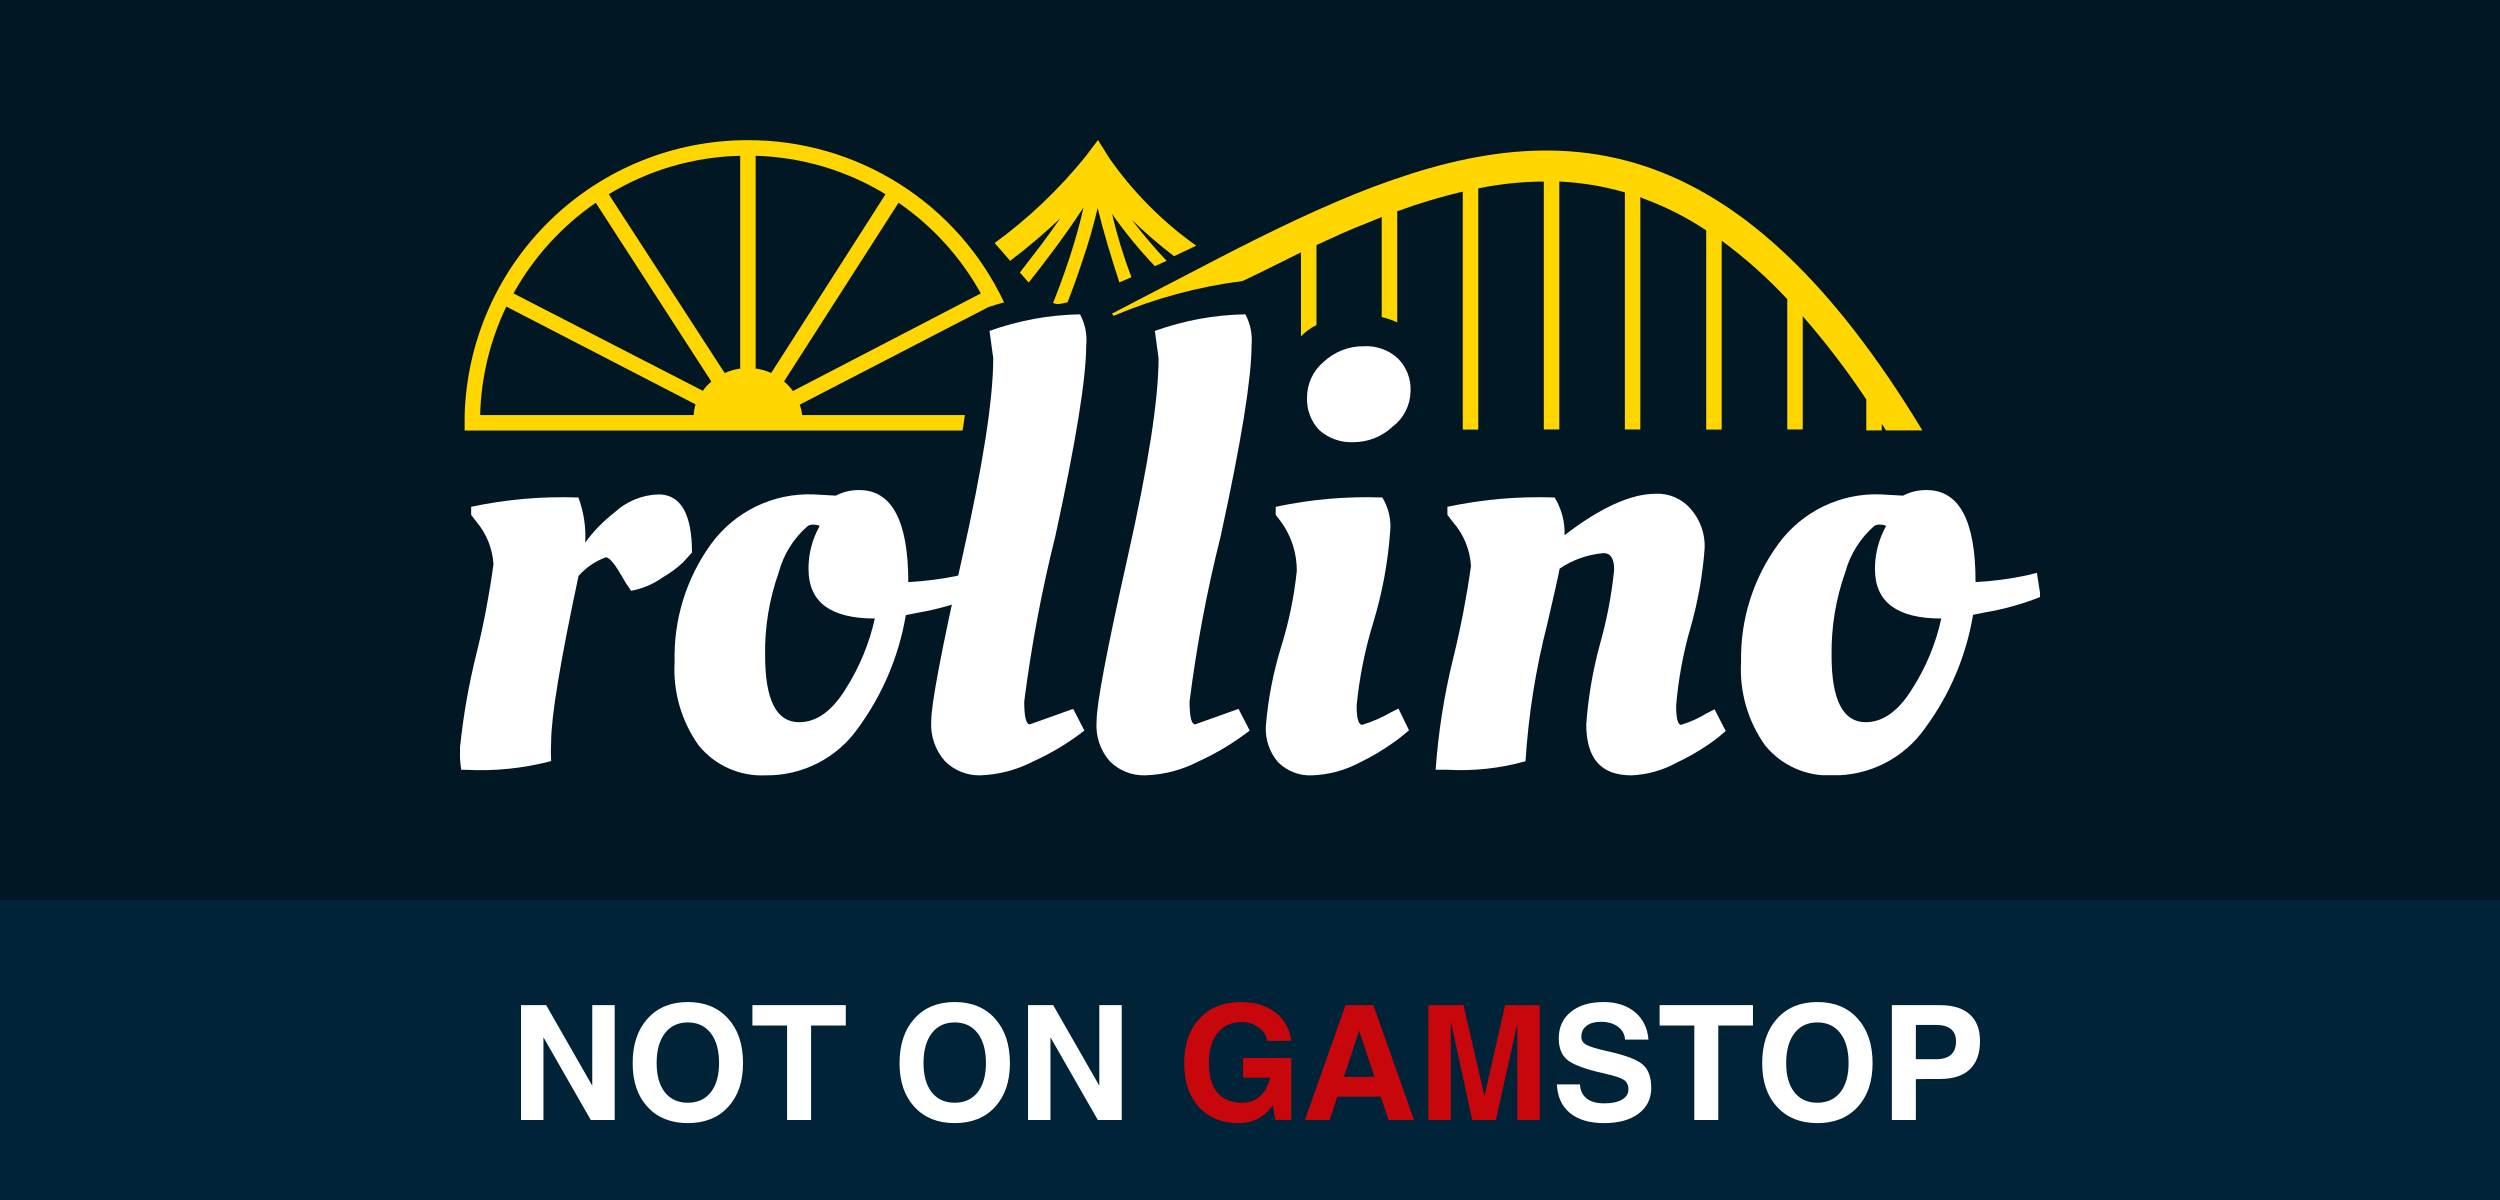 <svg width="125" height="60" viewBox="0 0 125 60" fill="none" xmlns="http://www.w3.org/2000/svg">
<rect width="125" height="60" fill="#021724"/>
<rect width="125" height="15" transform="translate(0 45)" fill="#002338"/>
<path d="M27.172 56H26.613H26.051V50.258H26.68H27.309L29.613 54.285V50.258H30.172H30.734V56H30.137H29.539L27.172 51.863V56ZM34.391 56.156C33.547 56.156 32.876 55.887 32.379 55.348C31.881 54.809 31.633 54.079 31.633 53.16C31.633 52.223 31.881 51.479 32.379 50.93C32.876 50.378 33.547 50.102 34.391 50.102C35.24 50.102 35.911 50.378 36.406 50.93C36.904 51.479 37.152 52.223 37.152 53.16C37.152 54.079 36.904 54.809 36.406 55.348C35.911 55.887 35.24 56.156 34.391 56.156ZM34.391 55.137C34.88 55.137 35.263 54.962 35.539 54.613C35.815 54.262 35.953 53.775 35.953 53.152C35.953 52.517 35.815 52.02 35.539 51.66C35.263 51.301 34.88 51.121 34.391 51.121C33.904 51.121 33.522 51.301 33.246 51.66C32.97 52.02 32.832 52.517 32.832 53.152C32.832 53.775 32.969 54.262 33.242 54.613C33.518 54.962 33.901 55.137 34.391 55.137ZM39.355 56V51.277H37.621V50.77V50.258H42.289V50.766V51.277H40.555V56H39.957H39.355ZM47.734 56.156C46.891 56.156 46.22 55.887 45.723 55.348C45.225 54.809 44.977 54.079 44.977 53.16C44.977 52.223 45.225 51.479 45.723 50.93C46.22 50.378 46.891 50.102 47.734 50.102C48.583 50.102 49.255 50.378 49.75 50.93C50.247 51.479 50.496 52.223 50.496 53.16C50.496 54.079 50.247 54.809 49.75 55.348C49.255 55.887 48.583 56.156 47.734 56.156ZM47.734 55.137C48.224 55.137 48.607 54.962 48.883 54.613C49.159 54.262 49.297 53.775 49.297 53.152C49.297 52.517 49.159 52.02 48.883 51.66C48.607 51.301 48.224 51.121 47.734 51.121C47.247 51.121 46.866 51.301 46.59 51.66C46.314 52.02 46.176 52.517 46.176 53.152C46.176 53.775 46.312 54.262 46.586 54.613C46.862 54.962 47.245 55.137 47.734 55.137ZM52.523 56H51.965H51.402V50.258H52.031H52.66L54.965 54.285V50.258H55.523H56.086V56H55.488H54.891L52.523 51.863V56ZM81.254 51.98C81.233 51.707 81.113 51.491 80.894 51.332C80.676 51.171 80.391 51.09 80.039 51.09C79.734 51.09 79.496 51.158 79.324 51.293C79.152 51.426 79.066 51.612 79.066 51.852C79.066 52.023 79.156 52.156 79.336 52.25C79.513 52.344 79.889 52.454 80.465 52.582C81.301 52.77 81.859 52.986 82.141 53.23C82.422 53.473 82.562 53.862 82.562 54.398C82.562 54.938 82.35 55.366 81.926 55.684C81.501 55.999 80.927 56.156 80.203 56.156C79.477 56.156 78.909 55.988 78.5 55.652C78.091 55.316 77.872 54.839 77.844 54.219H79C79.013 54.523 79.124 54.758 79.332 54.922C79.54 55.086 79.831 55.168 80.203 55.168C80.586 55.168 80.884 55.107 81.098 54.984C81.314 54.859 81.422 54.688 81.422 54.469C81.422 54.253 81.345 54.094 81.191 53.992C81.04 53.891 80.717 53.785 80.223 53.676C79.311 53.473 78.702 53.253 78.394 53.016C78.09 52.781 77.938 52.415 77.938 51.918C77.938 51.361 78.139 50.919 78.543 50.594C78.947 50.266 79.492 50.102 80.18 50.102C80.823 50.102 81.346 50.271 81.75 50.609C82.154 50.948 82.378 51.405 82.422 51.98H81.254ZM84.715 56V51.277H82.981V50.77V50.258H87.648V50.766V51.277H85.914V56H85.316H84.715ZM90.867 56.156C90.023 56.156 89.353 55.887 88.856 55.348C88.358 54.809 88.109 54.079 88.109 53.16C88.109 52.223 88.358 51.479 88.856 50.93C89.353 50.378 90.023 50.102 90.867 50.102C91.716 50.102 92.388 50.378 92.883 50.93C93.38 51.479 93.629 52.223 93.629 53.16C93.629 54.079 93.38 54.809 92.883 55.348C92.388 55.887 91.716 56.156 90.867 56.156ZM90.867 55.137C91.357 55.137 91.74 54.962 92.016 54.613C92.292 54.262 92.43 53.775 92.43 53.152C92.43 52.517 92.292 52.02 92.016 51.66C91.74 51.301 91.357 51.121 90.867 51.121C90.38 51.121 89.999 51.301 89.723 51.66C89.447 52.02 89.309 52.517 89.309 53.152C89.309 53.775 89.445 54.262 89.719 54.613C89.995 54.962 90.378 55.137 90.867 55.137ZM94.594 56V50.258H95.191H96.996C97.65 50.258 98.147 50.411 98.488 50.719C98.829 51.023 99 51.469 99 52.055C99 52.675 98.829 53.146 98.488 53.469C98.147 53.789 97.65 53.949 96.996 53.949C96.533 53.947 96.132 53.949 95.793 53.957V56H95.195H94.594ZM95.793 52.961H96.793C97.129 52.961 97.38 52.887 97.547 52.738C97.716 52.59 97.801 52.366 97.801 52.066C97.801 51.793 97.716 51.589 97.547 51.453C97.38 51.315 97.129 51.246 96.793 51.246H95.793V52.961Z" fill="white"/>
<path d="M61.938 56.156C61.102 56.156 60.438 55.887 59.945 55.348C59.456 54.809 59.211 54.079 59.211 53.16C59.211 52.223 59.466 51.479 59.977 50.93C60.487 50.378 61.177 50.102 62.047 50.102C62.745 50.102 63.319 50.276 63.77 50.625C64.223 50.974 64.487 51.445 64.562 52.039H63.359C63.328 51.789 63.188 51.57 62.938 51.383C62.688 51.193 62.411 51.098 62.109 51.098C61.589 51.098 61.181 51.279 60.887 51.641C60.592 52 60.445 52.5 60.445 53.141C60.445 53.792 60.586 54.288 60.867 54.629C61.151 54.967 61.565 55.137 62.109 55.137H62.105C62.569 55.137 62.931 54.96 63.191 54.605C63.335 54.405 63.44 54.169 63.508 53.898V53.887H62.156V52.898H64.562V55.996H63.762L63.645 55.254L63.574 55.348C63.171 55.887 62.624 56.156 61.934 56.156H61.938ZM65.246 56L67.277 50.258H67.973H68.668L70.703 56H70.066H69.43L69.043 54.832H66.863L66.484 56H65.867H65.246ZM67.957 51.535L67.195 53.844H68.723L67.957 51.535ZM72.539 56H71.981H71.418V50.258H72.297H73.176L74.223 54.809L75.254 50.258H76.121H76.988V56H76.43H75.867V51.172L74.793 56H74.203H73.613L72.539 51.066V56Z" fill="#C8070D"/>
<g clip-path="url(#clip0_1291_598)">
<path d="M23.279 38.489H23.062C23.004 38.12 22.983 37.746 23 37.373C23.165 35.772 23.445 34.185 23.837 32.623C24.195 31.167 24.474 29.693 24.674 28.207C24.625 27.436 24.332 26.7 23.837 26.107L23.558 25.743V25.34C25.319 24.966 27.12 24.81 28.919 24.875C29.189 25.595 29.305 26.363 29.26 27.13C29.665 26.571 30.148 26.073 30.694 25.65C31.299 25.077 32.093 24.746 32.925 24.72C34.033 24.72 34.599 25.689 34.599 27.626L34.157 28.114C33.838 28.413 33.484 28.673 33.103 28.889C32.641 29.216 32.112 29.439 31.554 29.54C31.363 29.271 31.187 28.991 31.027 28.703C30.702 28.145 30.454 27.866 30.291 27.866C29.765 28.056 29.296 28.376 28.927 28.796C28.013 33.078 27.556 35.846 27.556 37.102C27.539 37.419 27.539 37.737 27.556 38.055C26.161 38.421 24.718 38.567 23.279 38.489Z" fill="white"/>
<path d="M38.287 38.767C37.652 38.798 37.018 38.679 36.437 38.421C35.856 38.163 35.343 37.772 34.94 37.28C34.069 36.062 33.642 34.583 33.731 33.088C33.674 30.975 34.317 28.902 35.56 27.192C36.144 26.392 36.916 25.749 37.808 25.318C38.7 24.887 39.684 24.682 40.674 24.72L41.789 24.782C42.153 24.593 42.557 24.497 42.967 24.503C44.594 24.503 45.415 26.053 45.415 29.106C46.281 29.059 47.141 28.945 47.988 28.765L48.484 28.641L48.67 29.857C47.779 30.21 46.855 30.47 45.911 30.632L45.291 30.756C44.946 32.799 44.129 34.733 42.905 36.404C42.385 37.143 41.692 37.745 40.888 38.156C40.083 38.568 39.191 38.778 38.287 38.767ZM39.961 36.11C40.828 36.11 41.603 35.552 42.285 34.444C42.971 33.365 43.464 32.175 43.742 30.926C41.526 30.926 40.426 30.105 40.426 28.455C40.42 27.815 40.558 27.182 40.828 26.603L40.983 26.293C40.886 26.251 40.78 26.23 40.674 26.231C40.577 26.226 40.48 26.247 40.395 26.293C39.686 26.904 39.179 27.714 38.938 28.617C38.462 29.955 38.23 31.367 38.256 32.786C38.256 35.007 38.824 36.115 39.961 36.11Z" fill="white"/>
<path d="M49.011 38.767C48.683 38.774 48.358 38.714 48.054 38.592C47.751 38.469 47.475 38.287 47.244 38.055C47.005 37.783 46.821 37.466 46.704 37.123C46.587 36.78 46.539 36.417 46.562 36.056C46.562 35.198 47.079 32.471 48.112 27.874C49.145 23.276 49.662 19.955 49.662 17.91L49.476 16.546C50.928 16.023 52.457 15.743 54.001 15.717C54.257 16.191 54.365 16.73 54.31 17.266C54.31 18.914 53.794 22.104 52.761 26.835C52.082 29.55 51.565 32.303 51.211 35.079C51.211 35.839 51.304 36.218 51.49 36.218L53.66 35.444L54.218 36.528C53.424 37.145 52.561 37.665 51.645 38.078C50.829 38.5 49.929 38.736 49.011 38.767Z" fill="white"/>
<path d="M49.312 15.391L48.189 15.972V15.786L49.088 15.476L49.312 15.391Z" fill="#FCDB12"/>
<path d="M57.247 38.767C56.919 38.775 56.594 38.716 56.29 38.594C55.986 38.471 55.711 38.288 55.48 38.055C55.245 37.781 55.066 37.464 54.954 37.121C54.842 36.777 54.8 36.415 54.83 36.056C54.83 35.198 55.346 32.471 56.379 27.874C57.412 23.276 57.929 19.955 57.929 17.91L57.743 16.546C59.195 16.023 60.724 15.742 62.268 15.717C62.521 16.192 62.629 16.731 62.578 17.266C62.578 18.914 62.061 22.104 61.028 26.835C60.345 29.549 59.828 32.303 59.478 35.079C59.478 35.839 59.571 36.218 59.757 36.218L61.927 35.444L62.485 36.528C61.689 37.142 60.826 37.661 59.912 38.078C59.087 38.505 58.176 38.74 57.247 38.767Z" fill="white"/>
<path d="M69.504 26.634C69.391 28.153 69.11 29.655 68.668 31.112C68.25 32.47 67.969 33.867 67.831 35.281C67.831 35.924 67.924 36.242 68.11 36.242C68.613 36.089 69.096 35.878 69.551 35.614L69.923 35.428L70.45 36.513C70.264 36.675 70.016 36.885 69.675 37.125C69.128 37.517 68.547 37.859 67.939 38.148C67.221 38.526 66.426 38.737 65.615 38.767C65.301 38.784 64.987 38.734 64.694 38.622C64.4 38.51 64.133 38.338 63.91 38.117C63.481 37.622 63.26 36.981 63.29 36.327C63.401 34.965 63.661 33.619 64.065 32.313C64.447 31.087 64.707 29.825 64.84 28.548C64.846 27.673 64.575 26.819 64.065 26.107L63.786 25.743V25.34C65.537 24.966 67.328 24.809 69.117 24.875C69.438 25.402 69.575 26.021 69.504 26.634ZM65.971 21.512C65.763 21.296 65.6 21.04 65.494 20.759C65.387 20.477 65.339 20.178 65.352 19.878C65.351 19.536 65.426 19.199 65.57 18.889C65.715 18.58 65.926 18.306 66.188 18.088C66.727 17.586 67.436 17.309 68.172 17.313C68.488 17.293 68.805 17.337 69.104 17.444C69.402 17.55 69.676 17.717 69.907 17.933C70.118 18.148 70.282 18.404 70.389 18.685C70.495 18.967 70.543 19.267 70.527 19.568C70.522 19.911 70.438 20.249 70.282 20.555C70.127 20.861 69.903 21.128 69.628 21.334C69.1 21.832 68.402 22.109 67.676 22.109C67.052 22.139 66.441 21.925 65.971 21.512Z" fill="white"/>
<path d="M72.371 38.488H71.782C71.914 36.623 72.204 34.772 72.65 32.956C73.029 31.423 73.329 29.871 73.549 28.307C73.503 27.494 73.187 26.719 72.65 26.107L72.371 25.742V25.34C74.133 24.966 75.933 24.81 77.733 24.875C78.078 25.441 78.25 26.095 78.229 26.758C80.026 25.378 81.545 24.689 82.785 24.689C83.119 24.674 83.452 24.735 83.758 24.87C84.065 25.004 84.336 25.207 84.551 25.464C85.016 26.002 85.26 26.697 85.233 27.408C85.134 28.762 84.895 30.102 84.52 31.406C84.155 32.671 83.916 33.969 83.807 35.281C83.807 35.924 83.893 36.241 84.055 36.241C84.513 36.102 84.95 35.904 85.357 35.652L85.729 35.466L86.287 36.551C86.101 36.714 85.853 36.923 85.512 37.163C84.972 37.539 84.402 37.868 83.807 38.147C83.12 38.521 82.357 38.733 81.576 38.767C80.026 38.767 79.313 37.907 79.313 36.203C79.412 34.856 79.64 33.523 79.995 32.22C80.342 30.998 80.581 29.749 80.708 28.485C80.708 27.927 80.53 27.656 80.181 27.656C79.393 27.721 78.635 27.988 77.981 28.431C77.919 28.78 77.71 29.71 77.361 31.213C76.785 33.457 76.422 35.75 76.276 38.062C75.007 38.418 73.687 38.562 72.371 38.488Z" fill="white"/>
<path d="M91.61 38.767C90.975 38.798 90.341 38.679 89.76 38.421C89.178 38.163 88.666 37.772 88.263 37.28C87.392 36.062 86.965 34.583 87.054 33.088C87.012 30.971 87.668 28.899 88.921 27.192C89.506 26.392 90.278 25.749 91.17 25.318C92.061 24.887 93.045 24.681 94.035 24.72L95.151 24.782C95.514 24.594 95.919 24.498 96.329 24.503C97.966 24.503 98.782 26.037 98.777 29.105C99.642 29.06 100.502 28.946 101.349 28.765L101.845 28.641L102.031 29.842C101.141 30.195 100.217 30.455 99.273 30.616L98.653 30.74C98.313 32.785 97.495 34.72 96.266 36.389C95.746 37.138 95.048 37.746 94.236 38.161C93.424 38.576 92.522 38.784 91.61 38.767ZM93.284 36.11C94.151 36.11 94.926 35.552 95.608 34.444C96.3 33.368 96.793 32.177 97.065 30.926C94.854 30.926 93.748 30.102 93.748 28.455C93.746 27.815 93.884 27.183 94.151 26.603L94.306 26.293C94.209 26.249 94.103 26.228 93.996 26.231C93.9 26.226 93.803 26.247 93.717 26.293C93.014 26.908 92.507 27.716 92.261 28.617C91.788 29.955 91.557 31.367 91.579 32.786C91.579 35.002 92.152 36.11 93.284 36.11Z" fill="white"/>
<path fill-rule="evenodd" clip-rule="evenodd" d="M82.134 9.913C83.252 10.321 84.318 10.859 85.31 11.517V21.481H86.085V12.036C87.266 12.906 88.364 13.884 89.363 14.957V21.474H90.137V15.81C91.286 17.126 92.347 18.516 93.314 19.971V21.52H94.089V21.187L94.298 21.52H96.119C91.633 14.113 87.224 10.115 82.668 8.457C77.725 6.659 72.782 7.674 67.722 9.712C65.188 10.742 62.593 12.036 59.928 13.431L58.587 14.128C57.603 14.64 56.611 15.159 55.604 15.678L55.674 15.794C57.735 14.92 59.907 14.334 62.128 14.051C63.112 13.586 64.127 13.075 65.049 12.617V16.817C65.273 16.586 65.535 16.394 65.824 16.251V12.253C66.661 11.866 67.49 11.479 68.311 11.169L69.086 10.851V15.856C69.353 15.915 69.613 16.003 69.861 16.12V10.564C70.932 10.17 72.026 9.841 73.138 9.58V21.481H73.913V9.418C74.992 9.198 76.089 9.084 77.19 9.077V21.474H77.965V9.077C79.075 9.127 80.175 9.309 81.243 9.619V21.474H82.017V9.851L82.134 9.913Z" fill="#FFD600"/>
<path d="M55.449 7.883L54.899 7L54.256 7.852C52.94 9.475 51.419 10.921 49.731 12.152C50.002 12.455 50.266 12.757 50.506 13.043C51.375 12.384 52.208 11.678 53.001 10.928C52.714 11.347 52.412 11.773 52.102 12.184C51.792 12.594 51.327 13.191 50.994 13.625L51.435 14.128C51.8 13.671 52.21 13.136 52.629 12.579C53.163 11.866 53.698 11.099 54.178 10.37C53.992 11.2 53.745 12.067 53.481 12.873C53.218 13.679 52.884 14.578 52.652 15.151C52.735 15.187 52.825 15.205 52.915 15.205C53.073 15.188 53.228 15.157 53.38 15.112C53.597 14.554 53.861 13.842 54.109 13.075C54.413 12.198 54.672 11.305 54.883 10.401C55.162 11.556 55.573 12.912 55.968 14.12L56.573 13.857C56.17 12.811 55.829 11.688 55.604 10.696C56.249 11.619 56.964 12.492 57.742 13.307L58.331 13.043C57.719 12.392 57.139 11.709 56.596 10.998C57.263 11.642 57.967 12.247 58.703 12.811L59.811 12.284C58.114 11.081 56.638 9.591 55.449 7.883Z" fill="#FFD600"/>
<path d="M37.365 7.008C33.684 7.01 30.149 8.447 27.511 11.014C24.872 13.58 23.337 17.074 23.232 20.753C23.232 20.885 23.232 21.009 23.232 21.14C23.232 21.272 23.232 21.396 23.232 21.528H48.127C48.174 21.257 48.205 21.001 48.243 20.753H40.108C40.088 20.576 40.046 20.401 39.984 20.234L48.22 15.973L49.344 15.391L49.429 15.353C49.677 15.267 49.932 15.19 50.204 15.12C49.059 12.686 47.242 10.629 44.967 9.192C42.693 7.755 40.055 6.997 37.365 7.008ZM34.684 20.753H24.007C24.055 18.873 24.501 17.024 25.317 15.329L34.777 20.218C34.725 20.392 34.693 20.572 34.684 20.753ZM35.165 19.552L25.673 14.671C26.677 12.863 28.085 11.312 29.787 10.138L35.568 19.079C35.401 19.216 35.255 19.375 35.134 19.552H35.165ZM37.009 18.429C36.741 18.466 36.48 18.542 36.234 18.653L30.438 9.712C32.421 8.504 34.687 7.841 37.009 7.79V18.429ZM38.558 18.653C38.314 18.536 38.052 18.46 37.783 18.429V7.79C40.078 7.854 42.316 8.517 44.276 9.712L38.558 18.653ZM39.643 19.552C39.519 19.372 39.37 19.21 39.201 19.072L44.927 10.138C46.631 11.31 48.04 12.861 49.041 14.671L39.643 19.552Z" fill="#FFD600"/>
</g>
<defs>
<clipPath id="clip0_1291_598">
<rect width="79" height="31.76" fill="white" transform="translate(23 7)"/>
</clipPath>
</defs>
</svg>
